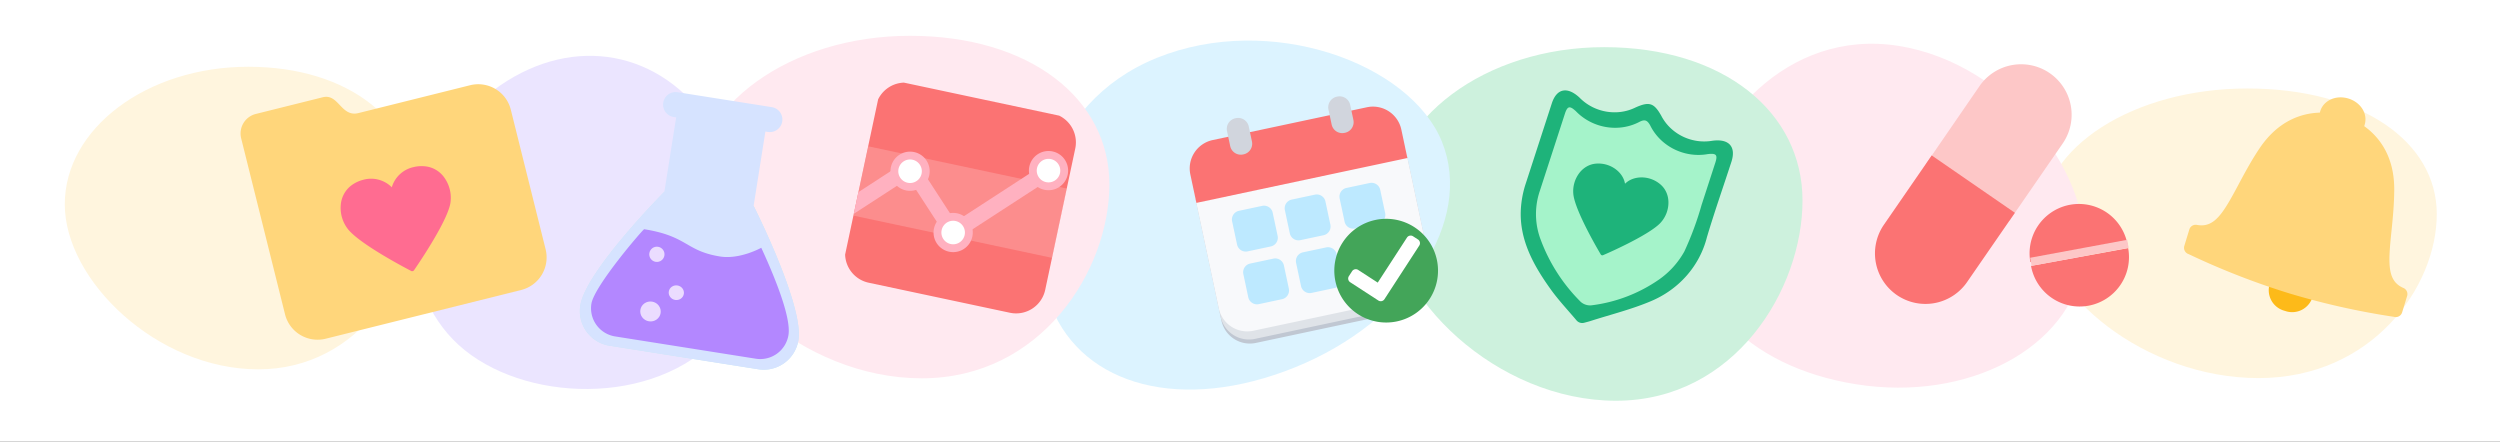 <svg xmlns="http://www.w3.org/2000/svg" xmlns:xlink="http://www.w3.org/1999/xlink" width="4239" height="749" viewBox="0 0 4239 749">
  <rect x="0" y="0" width="4239" height="749" fill="#333333" stroke="none"/>
  <defs>
    <clipPath id="clip-path">
      <rect id="Rectangle_3215" data-name="Rectangle 3215" width="378.809" height="393.92" fill="none"/>
    </clipPath>
    <clipPath id="clip-path-2">
      <rect id="Rectangle_3255" data-name="Rectangle 3255" width="344.819" height="344.819" fill="none"/>
    </clipPath>
    <clipPath id="clip-path-4">
      <rect id="Rectangle_3253" data-name="Rectangle 3253" width="344.819" height="120.194" fill="none"/>
    </clipPath>
    <clipPath id="clip-path-5">
      <path id="Path_10272" data-name="Path 10272" d="M271,107.565V31.686c0-14.245-3.4-16.19-16.816-10.076-35.994,19.178-81.3,12.438-109.233-16.4-7.644-7.018-12.23-6.879-19.109,0C97.907,33.979,52.671,40.719,16.607,21.61,3.4,15.5,0,17.441,0,31.686V172.6a123.149,123.149,0,0,0,27.308,76.922,294.165,294.165,0,0,0,98.115,79.979,24.038,24.038,0,0,0,19.109,0,257.278,257.278,0,0,0,96.378-77.617,144.6,144.6,0,0,0,26.544-59.272,535,535,0,0,0,3.4-85.052Zm0,0V31.686c0-14.245-3.4-16.19-16.816-10.076-35.994,19.178-81.3,12.438-109.233-16.4-7.644-7.018-12.23-6.879-19.109,0C97.907,33.979,52.671,40.719,16.607,21.61,3.4,15.5,0,17.441,0,31.686V172.6a123.149,123.149,0,0,0,27.308,76.922,294.165,294.165,0,0,0,98.115,79.979,24.038,24.038,0,0,0,19.109,0,257.278,257.278,0,0,0,96.378-77.617,144.6,144.6,0,0,0,26.544-59.272,535,535,0,0,0,3.4-85.052Z" fill="#a5f3ca"/>
    </clipPath>
    <clipPath id="clip-link-my-accounts-wide">
      <rect width="4239" height="749"/>
    </clipPath>
  </defs>
  <g id="link-my-accounts-wide" clip-path="url(#clip-link-my-accounts-wide)">
    <rect width="4239" height="749" fill="#fff"/>
    <path id="Path_10632" data-name="Path 10632" d="M348.781,0C541.407,0,670.087,89.692,670.087,213.016s-109.615,278.03-302.241,278.03S0,346.623,0,223.3,156.154,0,348.781,0Z" transform="translate(3461.712 150.042)" fill="#fff5de"/>
    <path id="Path_10634" data-name="Path 10634" d="M348.2,0C540.511,0,668.979,105.567,668.979,250.719S559.545,577.96,367.238,577.96,0,407.974,0,262.822,155.9,0,348.2,0Z" transform="translate(3491.338 706.074) rotate(-171)" fill="#ffe9f0"/>
    <path id="Path_10637" data-name="Path 10637" d="M297.607,0C461.97,0,571.77,103.942,571.77,246.861s-93.532,322.2-257.9,322.2S0,401.7,0,258.777,133.243,0,297.607,0Z" transform="matrix(0.719, -0.695, 0.695, 0.719, 588.162, 389.482)" fill="#ebe5ff"/>
    <path id="Path_10633" data-name="Path 10633" d="M365.1,0c201.64,0,336.342,109.507,336.342,260.078S586.7,599.532,385.059,599.532,0,423.2,0,272.632,163.462,0,365.1,0Z" transform="translate(2354.885 79.965)" fill="#cdf1dd"/>
    <path id="Path_10635" data-name="Path 10635" d="M374.266,0c206.7,0,344.785,104.9,344.785,249.133S601.427,574.3,394.725,574.3,0,405.393,0,261.159,167.565,0,374.266,0Z" transform="translate(2542.877 482.652) rotate(158)" fill="#dcf3ff"/>
    <path id="Path_10636" data-name="Path 10636" d="M367.144,0C569.913,0,705.368,106.08,705.368,251.938S589.982,580.77,387.214,580.77,0,409.958,0,264.1,164.376,0,367.144,0Z" transform="translate(1175.708 60.705)" fill="#ffe9f0"/>
    <path id="Path_10638" data-name="Path 10638" d="M311.124,0C482.953,0,597.74,93.712,597.74,222.563S499.96,513.054,328.131,513.054,0,362.158,0,233.306,139.295,0,311.124,0Z" transform="translate(109.846 113.19)" fill="#fff5de"/>
    <g id="calendarwithcheckmark" transform="matrix(0.978, -0.208, 0.208, 0.978, 1962.012, 199.987)">
      <rect id="Rectangle_2765" data-name="Rectangle 2765" width="453.14" height="453.14" fill="none"/>
      <g id="Group_13139" data-name="Group 13139" transform="translate(35.174 28.139)">
        <g id="Group_13138" data-name="Group 13138" transform="translate(0 0)" clip-path="url(#clip-path)">
          <path id="Path_10255" data-name="Path 10255" d="M365.809,17V228.044a49.252,49.252,0,0,1-49.244,49.243H49.244A49.252,49.252,0,0,1,0,228.044V17Z" transform="translate(0 102.591)" fill="#c0c7d2"/>
          <path id="Path_10256" data-name="Path 10256" d="M365.809,16V227.044a49.253,49.253,0,0,1-49.244,49.244H49.244A49.253,49.253,0,0,1,0,227.044V16Z" transform="translate(0 96.557)" fill="#dfe3e8"/>
          <path id="Path_10257" data-name="Path 10257" d="M365.809,15V219.009a49.253,49.253,0,0,1-49.244,49.244H49.244A49.253,49.253,0,0,1,0,219.009V15Z" transform="translate(0 90.522)" fill="#f8f9fb"/>
          <path id="Path_10258" data-name="Path 10258" d="M365.809,53.244v49.244H0V53.244A49.208,49.208,0,0,1,49.244,4H316.566a49.208,49.208,0,0,1,49.244,49.244" transform="translate(0 24.139)" fill="#fb7373"/>
          <path id="Path_10259" data-name="Path 10259" d="M49.076,35h40.2a15.071,15.071,0,0,1,15.076,15.076v40.2a15.071,15.071,0,0,1-15.076,15.076h-40.2A15.076,15.076,0,0,1,34,90.268v-40.2A15.076,15.076,0,0,1,49.076,35" transform="translate(205.183 211.194)" fill="#fb7373"/>
          <path id="Path_10260" data-name="Path 10260" d="M90.848,50.054V90.223a15.087,15.087,0,0,1-15.054,15.125H35.554A15.087,15.087,0,0,1,20.5,90.223V50.054A15.072,15.072,0,0,1,35.554,35H75.793A15.071,15.071,0,0,1,90.848,50.054" transform="translate(123.713 211.218)" fill="#bde9ff"/>
          <path id="Path_10261" data-name="Path 10261" d="M77.848,50.054V90.223a15.087,15.087,0,0,1-15.054,15.125H22.554A15.087,15.087,0,0,1,7.5,90.223V50.054A15.072,15.072,0,0,1,22.554,35H62.793A15.071,15.071,0,0,1,77.848,50.054" transform="translate(45.261 211.218)" fill="#bde9ff"/>
          <path id="Path_10262" data-name="Path 10262" d="M104.348,37.054V77.223A15.087,15.087,0,0,1,89.293,92.348H49.054A15.087,15.087,0,0,1,34,77.223V37.054A15.071,15.071,0,0,1,49.054,22H89.293a15.071,15.071,0,0,1,15.054,15.054" transform="translate(205.183 132.765)" fill="#bde9ff"/>
          <path id="Path_10263" data-name="Path 10263" d="M90.848,37.054V77.223A15.087,15.087,0,0,1,75.793,92.348H35.554A15.087,15.087,0,0,1,20.5,77.223V37.054A15.071,15.071,0,0,1,35.554,22H75.793A15.071,15.071,0,0,1,90.848,37.054" transform="translate(123.713 132.765)" fill="#bde9ff"/>
          <path id="Path_10264" data-name="Path 10264" d="M77.848,37.054V77.223A15.087,15.087,0,0,1,62.793,92.348H22.554A15.087,15.087,0,0,1,7.5,77.223V37.054A15.071,15.071,0,0,1,22.554,22H62.793A15.071,15.071,0,0,1,77.848,37.054" transform="translate(45.261 132.765)" fill="#bde9ff"/>
          <path id="Path_10265" data-name="Path 10265" d="M48.526,18.361V44.39A18.389,18.389,0,0,1,30.1,62.75h-.844A18.389,18.389,0,0,1,10.82,44.39V18.361A18.389,18.389,0,0,1,29.251,0H30.1A18.389,18.389,0,0,1,48.526,18.361" transform="translate(65.296 0)" fill="#d1d5dd"/>
          <path id="Path_10266" data-name="Path 10266" d="M73.526,18.361V44.39A18.389,18.389,0,0,1,55.1,62.75h-.844A18.389,18.389,0,0,1,35.82,44.39V18.361A18.389,18.389,0,0,1,54.251,0H55.1A18.389,18.389,0,0,1,73.526,18.361" transform="translate(216.166 0)" fill="#d1d5dd"/>
          <path id="Path_10267" data-name="Path 10267" d="M204.718,118.931A87.935,87.935,0,1,1,116.783,31a87.931,87.931,0,0,1,87.935,87.935" transform="translate(174.092 187.054)" fill="#43a559"/>
          <path id="Path_10268" data-name="Path 10268" d="M74.436,132.9,34.162,92.629a7.452,7.452,0,0,1,0-10.552L41.2,75.035a7.464,7.464,0,0,1,10.552,0L79.713,103,144.1,38.616a7.46,7.46,0,0,1,10.559,0l7.035,7.035a7.473,7.473,0,0,1,0,10.559L85,132.9a7.473,7.473,0,0,1-10.559,0" transform="translate(192.949 219.828)" fill="#fff"/>
        </g>
      </g>
    </g>
    <g id="healthgraph" transform="matrix(0.978, 0.208, -0.208, 0.978, 1464.772, 83.355)">
      <rect id="Rectangle_2765-2" data-name="Rectangle 2765" width="425.605" height="425.605" fill="none"/>
      <g id="Group_13171" data-name="Group 13171" transform="translate(41.378 41.378)">
        <g id="Group_13170" data-name="Group 13170" transform="translate(0 0)" clip-path="url(#clip-path-2)">
          <g id="Group_13169" data-name="Group 13169">
            <g id="Group_13168" data-name="Group 13168" clip-path="url(#clip-path-2)">
              <path id="Path_10313" data-name="Path 10313" d="M345.8,50.408V295.4A50.461,50.461,0,0,1,295.4,345.8H50.408A50.461,50.461,0,0,1,0,295.4V50.408A50.461,50.461,0,0,1,50.408,0H295.4A50.461,50.461,0,0,1,345.8,50.408" transform="translate(-1.478 -1.478)" fill="#fb7373"/>
              <g id="Group_13167" data-name="Group 13167" transform="translate(0 118.223)" opacity="0.25">
                <g id="Group_13166" data-name="Group 13166">
                  <g id="Group_13165" data-name="Group 13165" clip-path="url(#clip-path-4)">
                    <rect id="Rectangle_3252" data-name="Rectangle 3252" width="344.819" height="120.194" fill="#fedada"/>
                  </g>
                </g>
              </g>
              <path id="Path_10314" data-name="Path 10314" d="M315.307,16.9a13.3,13.3,0,0,0-18.806,0L172.9,140.487,89.2,56.8a13.3,13.3,0,0,0-18.806,0L0,127.194v37.613L79.8,85.012,163.5,168.7a13.293,13.293,0,0,0,18.806,0l133-133a13.3,13.3,0,0,0,0-18.806" transform="translate(-1.478 71.975)" fill="#ffb1c0"/>
              <path id="Path_10315" data-name="Path 10315" d="M61.2,44.6A26.6,26.6,0,1,1,34.6,18,26.6,26.6,0,0,1,61.2,44.6" transform="translate(43.723 100.223)" fill="#fff"/>
              <path id="Path_10316" data-name="Path 10316" d="M40.25,83.5A33.25,33.25,0,1,1,73.5,50.25,33.288,33.288,0,0,1,40.25,83.5m0-53.2A19.95,19.95,0,1,0,60.2,50.25,19.975,19.975,0,0,0,40.25,30.3" transform="translate(38.073 94.573)" fill="#ffb1c0"/>
              <path id="Path_10317" data-name="Path 10317" d="M75.2,57.6A26.6,26.6,0,1,1,48.6,31,26.6,26.6,0,0,1,75.2,57.6" transform="translate(122.824 173.674)" fill="#fff"/>
              <path id="Path_10318" data-name="Path 10318" d="M54.25,96.5A33.25,33.25,0,1,1,87.5,63.25,33.288,33.288,0,0,1,54.25,96.5m0-53.2A19.95,19.95,0,1,0,74.2,63.25,19.975,19.975,0,0,0,54.25,43.3" transform="translate(117.174 168.024)" fill="#ffb1c0"/>
              <path id="Path_10319" data-name="Path 10319" d="M95.7,37.1A26.6,26.6,0,1,1,69.1,10.5,26.6,26.6,0,0,1,95.7,37.1" transform="translate(238.65 57.848)" fill="#fff"/>
              <path id="Path_10320" data-name="Path 10320" d="M74.75,76A33.25,33.25,0,1,1,108,42.75,33.288,33.288,0,0,1,74.75,76m0-53.2A19.95,19.95,0,1,0,94.7,42.75,19.975,19.975,0,0,0,74.75,22.8" transform="translate(233 52.198)" fill="#ffb1c0"/>
            </g>
          </g>
        </g>
      </g>
    </g>
    <g id="bell" transform="matrix(0.956, 0.292, -0.292, 0.956, 3780.974, 69.645)">
      <rect id="Rectangle_2765-3" data-name="Rectangle 2765" width="441.47" height="441.47" fill="none"/>
      <g id="bell-2" data-name="bell" transform="translate(27.592 34.49)">
        <path id="Path_7938" data-name="Path 7938" d="M102.7,53.58A36.076,36.076,0,0,1,64.759,87.518,36.076,36.076,0,0,1,26.82,53.58Z" transform="translate(130.592 288.421)" fill="#fdba19"/>
        <path id="Path_7939" data-name="Path 7939" d="M379.043,335.585a1272.669,1272.669,0,0,1-181.9,13.8,1272.675,1272.675,0,0,1-181.9-13.8A11.244,11.244,0,0,1,4,324.342V295.232a11.244,11.244,0,0,1,10-11.175h0c29.937-3.311,36.835-31.524,47.389-85.466,4.07-20.694,8.691-44.492,16.072-68.98,16.555-55.184,51.252-78.775,80.292-88.57V38.49C157.756,19.107,175.415,4,197.143,4s39.387,14.9,39.387,34.49v2.483c29.04,9.8,63.737,33.248,80.292,88.57h0c7.381,24.833,12,48.286,16.072,68.98,10.554,53.8,17.452,82.224,47.389,85.535h0a11.244,11.244,0,0,1,10,11.175v29.109a11.244,11.244,0,0,1-11.244,11.244Z" transform="translate(-4 -4)" fill="#ffd67b"/>
      </g>
    </g>
    <g id="shieldwithheart" transform="translate(2646.722 127.624) rotate(18)">
      <path id="Path_10269" data-name="Path 10269" d="M271,107.565V31.686c0-14.245-3.4-16.19-16.816-10.076-35.994,19.178-81.3,12.438-109.233-16.4-7.644-7.018-12.23-6.879-19.109,0C97.907,33.979,52.671,40.719,16.607,21.61,3.4,15.5,0,17.441,0,31.686V172.6a123.149,123.149,0,0,0,27.308,76.922,294.165,294.165,0,0,0,98.115,79.979,24.038,24.038,0,0,0,19.109,0,257.278,257.278,0,0,0,96.378-77.617,144.6,144.6,0,0,0,26.544-59.272,535,535,0,0,0,3.4-85.052Zm0,0V31.686c0-14.245-3.4-16.19-16.816-10.076-35.994,19.178-81.3,12.438-109.233-16.4-7.644-7.018-12.23-6.879-19.109,0C97.907,33.979,52.671,40.719,16.607,21.61,3.4,15.5,0,17.441,0,31.686V172.6a123.149,123.149,0,0,0,27.308,76.922,294.165,294.165,0,0,0,98.115,79.979,24.038,24.038,0,0,0,19.109,0,257.278,257.278,0,0,0,96.378-77.617,144.6,144.6,0,0,0,26.544-59.272,535,535,0,0,0,3.4-85.052Z" transform="translate(24.529 27.1)" fill="#a5f3ca"/>
      <g id="Group_13140" data-name="Group 13140" transform="translate(24.529 27.1)" clip-path="url(#clip-path-5)">
        <path id="Path_10270" data-name="Path 10270" d="M0,0V225.067a41.855,41.855,0,0,0,.208,5.073v1.529a30.95,30.95,0,0,0,.347,3.474,13.666,13.666,0,0,0,.208,1.668c.208,1.181.417,2.293.695,3.474a5.413,5.413,0,0,0,.278,1.459c.347,1.6.834,3.2,1.251,4.864l.139.556c.417,1.459.9,2.849,1.32,4.308l.625,1.6c.417,1.042.834,2.154,1.251,3.266l.695,1.6a30.868,30.868,0,0,0,1.668,3.4l.625,1.32c.834,1.529,1.529,3.057,2.432,4.656l.417.9c.764,1.251,1.459,2.432,2.224,3.752l.973,1.529c.695,1.042,1.32,2.085,2.015,3.127l1.042,1.529c.834,1.112,1.529,2.224,2.363,3.335l.834,1.181,3.335,4.378.834.973,2.849,3.4,1.181,1.459,2.71,2.918,1.181,1.39,3.2,3.4.764.834c1.39,1.39,2.779,2.779,4.169,4.239l.973.9,3.266,3.2,1.39,1.251,3.127,2.779,1.251,1.181,4.1,3.474.347.417,4.656,3.961,1.042.834,3.752,2.988,1.32,1.042,3.613,2.78,1.181.9c3.266,2.432,6.532,4.864,9.8,7.227l.9.625,4.1,2.78,1.112.764,4.169,2.779.764.486c3.4,2.224,6.74,4.517,10.145,6.6l.625.347,4.447,2.779.695.486,4.725,2.78c3.335,2.015,6.671,4.03,9.867,5.837a566.442,566.442,0,0,0,55.659,28.42s178.928-75.6,178.928-168.853V0ZM327.977,225.067c0,55.867-100.061,114.514-149.049,137.653v-165.8H29.81V28.142H178.859V196.925H327.907v28.142Z" transform="translate(-43.638 -29.532)" fill="#a5f3ca"/>
        <path id="Path_10271" data-name="Path 10271" d="M149.049,0V28.142C149.049,84.009,48.988,142.656,0,165.8V0H149.049Z" transform="translate(135.291 167.324)" fill="#a5f3ca"/>
        <rect id="Rectangle_3216" data-name="Rectangle 3216" width="149.049" height="168.783" transform="translate(-13.828 -1.39)" fill="#a5f3ca"/>
      </g>
      <path id="Path_10273" data-name="Path 10273" d="M153.7,387.18c-18.9-11.743-38.774-22.653-56.7-35.647-41.414-30.3-78.242-64.414-91.514-114.723A170.53,170.53,0,0,1,0,196.647V50.169c0-26.961,16.26-35.647,41.622-23.9C73.1,42.8,112.36,37.175,137.306,12.716c18.9-16.955,27.239-16.955,45.722,0C207.835,37.245,247.095,42.8,278.5,26.266c25.5-12.3,41.623-3.057,41.761,23.695,0,44.958-1.112,89.221,0,134.526,3.335,50.03-17.511,98.741-56.7,132.581-26.474,23-56.7,41.9-85.608,62.608-3.613,2.71-7.366,5-11.187,7.5A12.607,12.607,0,0,1,153.7,387.18ZM294.762,135.291V60.175c0-14.106-3.4-16.051-16.607-10.006-35.647,19.039-80.466,12.3-108.121-16.26-7.574-6.949-12.091-6.81-18.9,0C123.478,62.4,78.659,69.07,43.012,50.169c-13.063-6.045-16.468-4.1-16.468,10.006V199.7a122,122,0,0,0,27.03,76.157,291.692,291.692,0,0,0,97.142,79.215,24.122,24.122,0,0,0,18.9,0,255.572,255.572,0,0,0,95.475-76.922,142.38,142.38,0,0,0,26.266-58.716,532.763,532.763,0,0,0,3.4-84.218Z" transform="translate(0 0)" fill="#1eb37a"/>
      <path id="Path_10274" data-name="Path 10274" d="M159.827,65.8c-12.647,26.683-72.058,79.076-75.6,82.133a3.177,3.177,0,0,1-1.668.834H82.14a2.793,2.793,0,0,1-1.807-.556c-2.571-2.224-62.955-55.242-75.671-82.2A51.05,51.05,0,0,1,2.856,27.864C6.609,17.372,13.835,9.172,23.146,4.795A48.907,48.907,0,0,1,43.784.208C59.7.208,74.358,7.852,81.237,19.665l.9,1.529,1.042-1.737C90.062,7.644,104.793,0,120.636,0a49.219,49.219,0,0,1,20.707,4.586c9.311,4.378,16.538,12.577,20.29,23.07a50.855,50.855,0,0,1-1.807,38.079Z" transform="translate(78.026 120.073)" fill="#1eb37a"/>
    </g>
    <g id="medications" transform="matrix(0.985, -0.174, 0.174, 0.985, 3094.974, 135.38)">
      <rect id="Rectangle_2765-4" data-name="Rectangle 2765" width="486.941" height="486.941" fill="none"/>
      <g id="medications-2" data-name="medications" transform="translate(30.435 30.435)">
        <g id="Group_12900" data-name="Group 12900">
          <path id="Path_8234" data-name="Path 8234" d="M140.754,263.776,252.978,150.03A85.671,85.671,0,0,0,252.217,28.9h0a85.671,85.671,0,0,0-121.127.761L18.79,143.791Z" transform="translate(94.091 -4.204)" fill="#fdc7c7"/>
          <path id="Path_8235" data-name="Path 8235" d="M128.856,20.91,28.653,122.483a85.671,85.671,0,0,0,.761,121.127h0a85.671,85.671,0,0,0,121.127-.837L250.82,141.2Z" transform="translate(-3.954 106.199)" fill="#fb7373"/>
        </g>
        <g id="Group_12901" data-name="Group 12901" transform="translate(258.125 250.06)">
          <path id="Path_8236" data-name="Path 8236" d="M205.266,48.86A83.695,83.695,0,1,1,37.88,49.925Z" transform="translate(-37.878 40.845)" fill="#fb7373"/>
          <path id="Path_8237" data-name="Path 8237" d="M37.882,121.3a83.695,83.695,0,0,1,167.386-1.065Z" transform="translate(-37.88 -37.07)" fill="#fb7373"/>
          <path id="Path_8238" data-name="Path 8238" d="M205.386,60.847l-167.31,1.37L38,48.37,205.31,47Z" transform="translate(-37.085 28.554)" fill="#fdc7c7"/>
        </g>
      </g>
    </g>
    <g id="beaker" transform="translate(967.79 75.97) rotate(9)">
      <rect id="Rectangle_2765-5" data-name="Rectangle 2765" width="544.713" height="544.713" fill="none"/>
      <g id="beaker-2" data-name="beaker" transform="translate(85.111 51.067)">
        <path id="Path_7930" data-name="Path 7930" d="M120.645,26S10,179.2,10,238.779a59.578,59.578,0,0,0,59.578,59.578H324.912a59.578,59.578,0,0,0,59.578-59.578C384.49,179.2,273.846,26,273.846,26" transform="translate(-10 144.223)" fill="#caeaf1"/>
        <path id="Path_7931" data-name="Path 7931" d="M273.846,176.223V48.556H278.1A21.278,21.278,0,0,0,278.1,6H116.389a21.278,21.278,0,1,0,0,42.556h4.256V176.223S10,329.424,10,389A59.578,59.578,0,0,0,69.578,448.58H324.912A59.578,59.578,0,0,0,384.49,389C384.49,329.424,273.846,176.223,273.846,176.223Z" transform="translate(-10 -6)" fill="#d6e3ff"/>
        <path id="Path_7932" data-name="Path 7932" d="M281.763,34c28.938,43.237,68.685,108.092,68.685,138.817a48.428,48.428,0,0,1-48.428,48.428H60.473A48.343,48.343,0,0,1,12.13,172.817C12.13,142.092,79.113,34,80.73,34c74.983,0,74.983,25.533,134.561,25.533C249.336,59.533,281.763,34,281.763,34Z" transform="translate(5.999 204.312)" fill="#b387ff"/>
        <ellipse id="Ellipse_428" data-name="Ellipse 428" cx="17.395" cy="16.898" rx="17.395" ry="16.898" transform="translate(101.761 357.468)" fill="#ebdcff"/>
        <ellipse id="Ellipse_429" data-name="Ellipse 429" cx="12.922" cy="12.425" rx="12.922" ry="12.425" transform="translate(144.503 323.672)" fill="#ebdcff"/>
        <circle id="Ellipse_430" data-name="Ellipse 430" cx="12.922" cy="12.922" r="12.922" transform="translate(101.761 264.032)" fill="#ebdcff"/>
      </g>
    </g>
    <g id="folderwithheart" transform="translate(353.354 146.21) rotate(-14)">
      <rect id="Rectangle_2765-6" data-name="Rectangle 2765" width="520.451" height="520.451" fill="none"/>
      <g id="folderwithheart-2" data-name="folderwithheart" transform="translate(32.528 65.056)">
        <path id="Path_8150" data-name="Path 8150" d="M38.155,5H155.093C182.9,5,176.887,45.66,207.3,45.66H402.47a56.924,56.924,0,0,1,56.924,56.924V346.546A56.924,56.924,0,0,1,402.47,403.47H60.924A56.924,56.924,0,0,1,4,346.546V39.155A34.155,34.155,0,0,1,38.155,5Z" transform="translate(-4 -5)" fill="#ffd67b"/>
        <path id="Path_8151" data-name="Path 8151" d="M204.169,99.277c-14.556,30.658-82.7,90.672-86.769,94.25a3.741,3.741,0,0,1-1.952.976h-.732a3.09,3.09,0,0,1-2.114-.651c-2.928-2.6-72.213-63.43-86.85-94.332a58.226,58.226,0,0,1-2.033-43.75A45.946,45.946,0,0,1,46.977,29.26a56.925,56.925,0,0,1,23.746-5.286,49.687,49.687,0,0,1,43.018,22.363l.976,1.708,1.22-1.952A49.524,49.524,0,0,1,158.873,23.73a56.924,56.924,0,0,1,23.746,5.286,45.621,45.621,0,0,1,23.258,26.51,58.632,58.632,0,0,1-1.708,43.75Z" transform="translate(112.981 128.42)" fill="#ff6c91"/>
      </g>
    </g>
  </g>
</svg>
